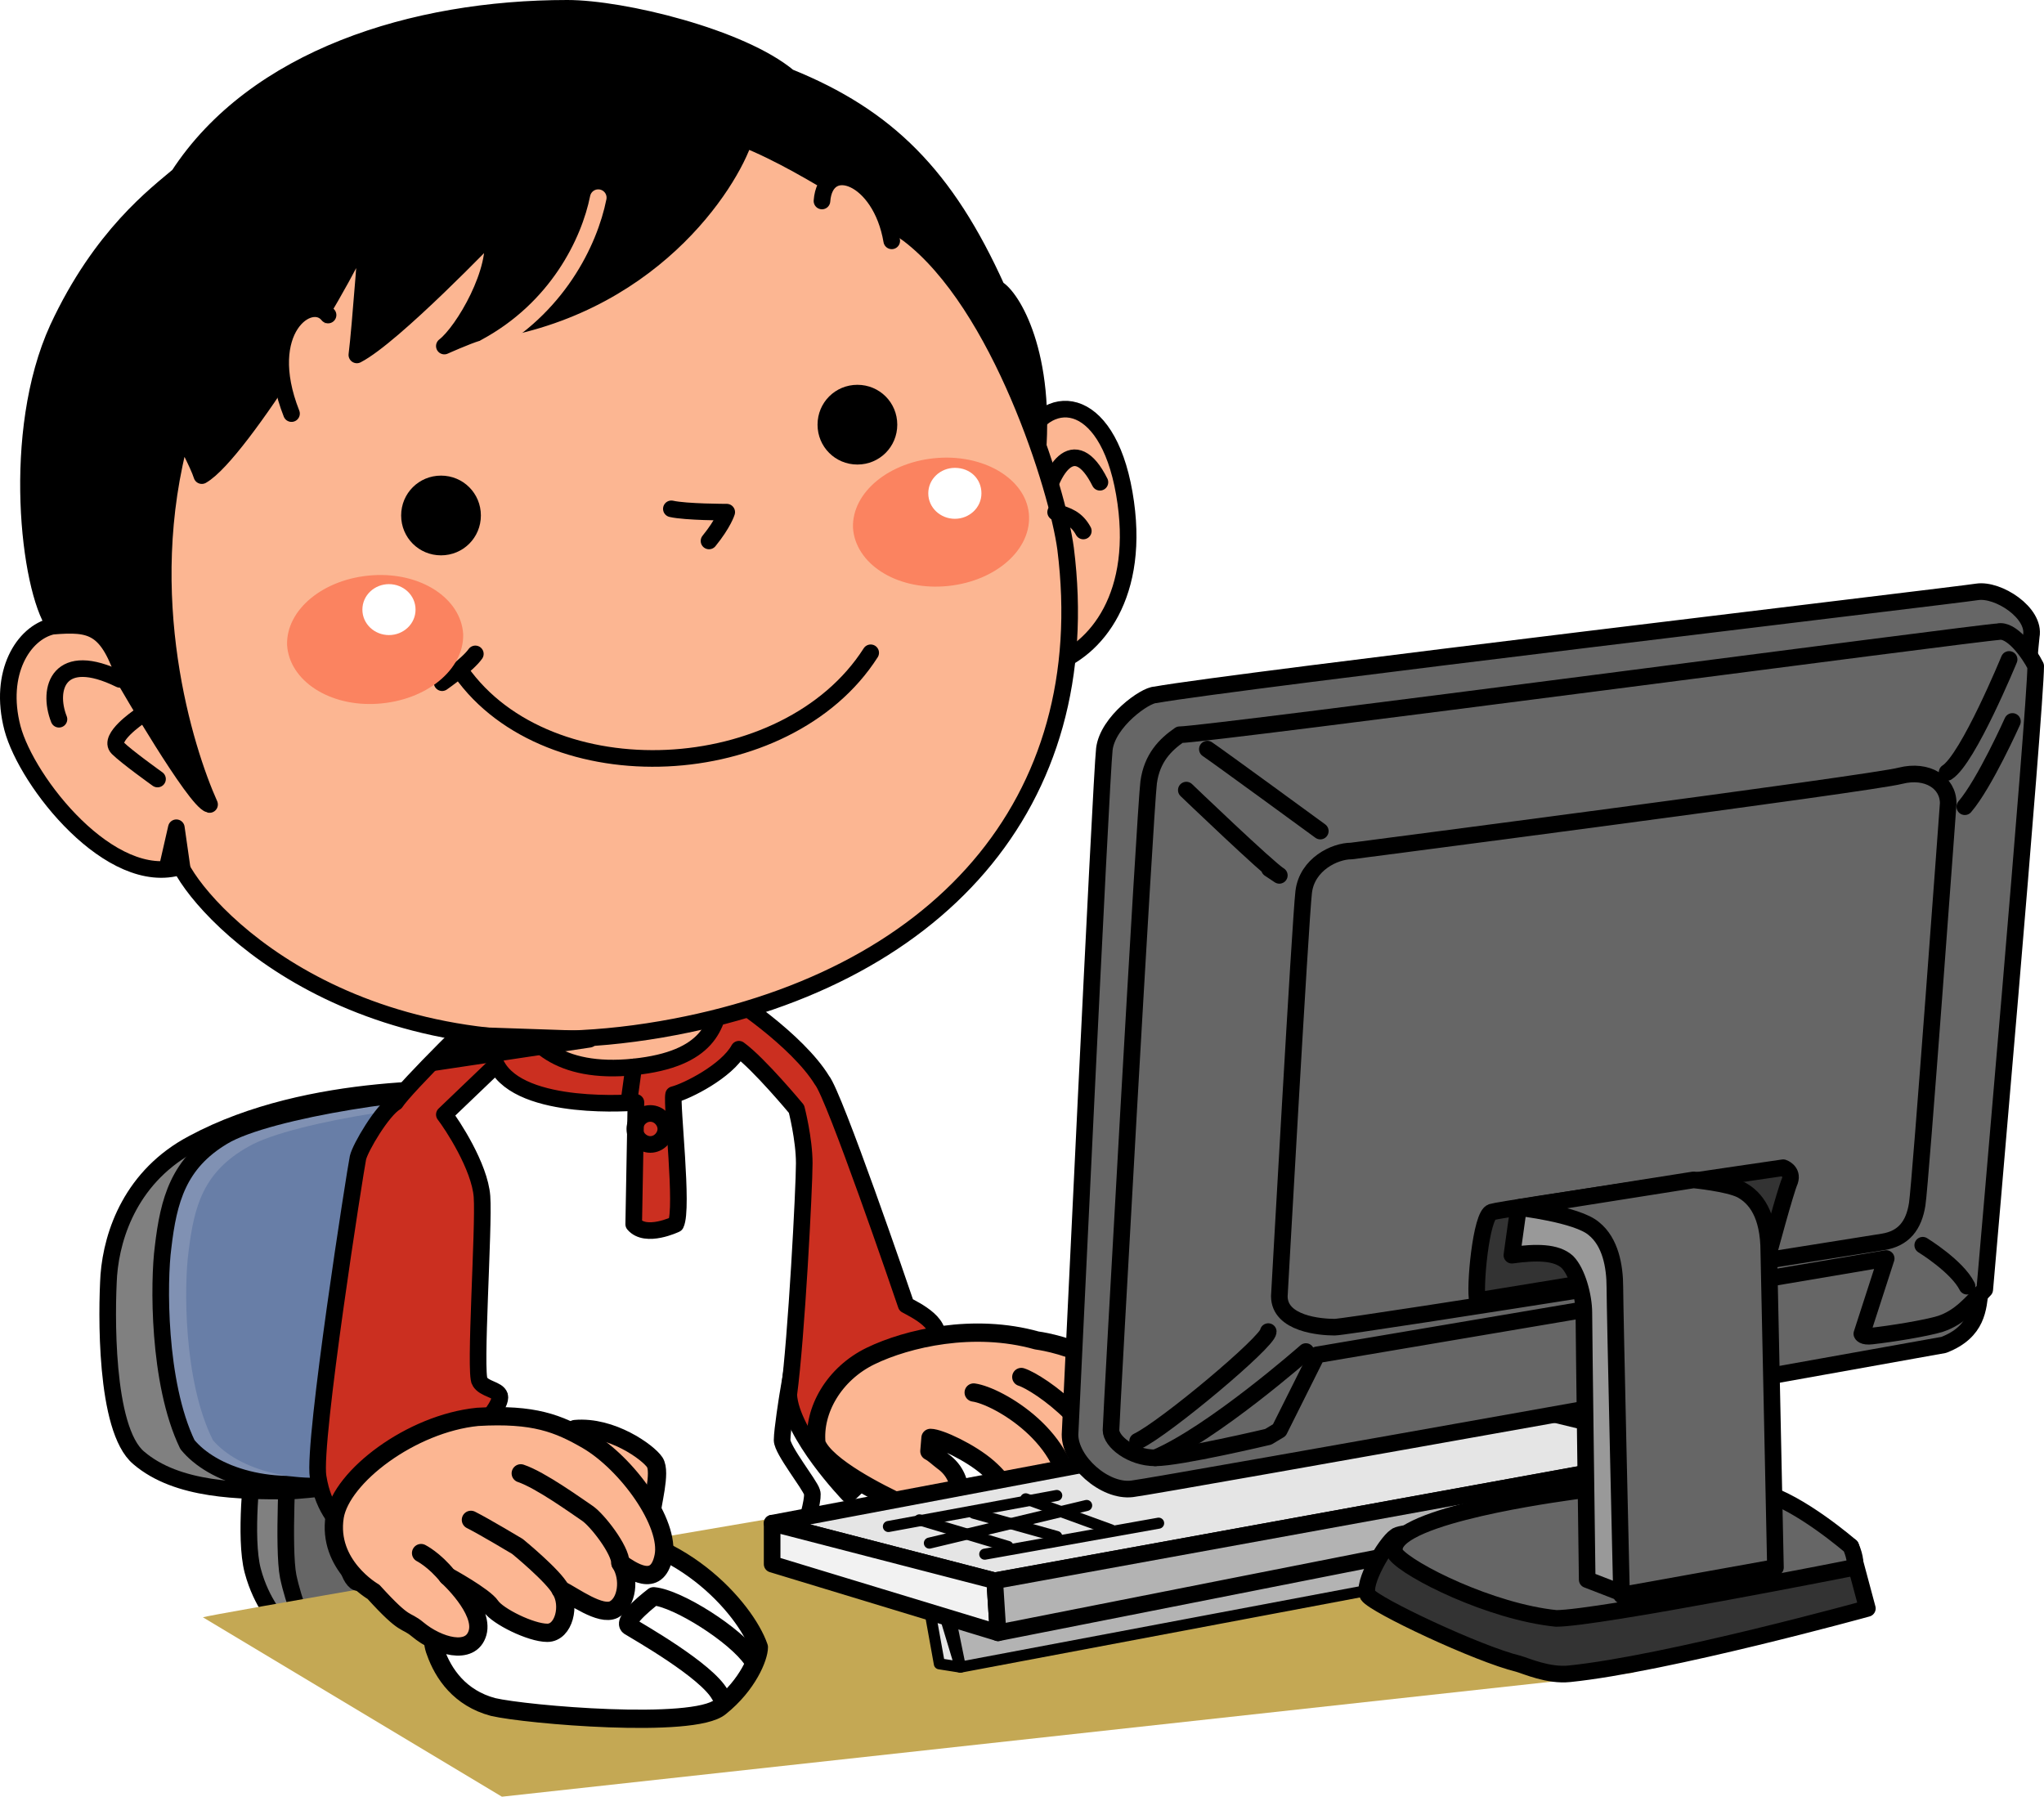 <?xml version="1.0" encoding="UTF-8"?>
<!DOCTYPE svg PUBLIC "-//W3C//DTD SVG 1.1//EN" "http://www.w3.org/Graphics/SVG/1.1/DTD/svg11.dtd">
<svg version="1.1" xmlns="http://www.w3.org/2000/svg" xmlns:xlink="http://www.w3.org/1999/xlink" x="0" y="0" width="922.87" height="811.25" viewBox="0, 0, 922.87, 811.25">
  <g id="g844">
    <g id="path834">
      <path d="M114.12,661.75 C114.12,661.75 110.12,694.25 114.12,709.25 C118.12,724.25 126.12,732.25 126.12,732.25 L139.62,730.75 C139.62,730.75 132.62,714.75 132.62,702.25 C132.62,690.25 134.12,668.25 135.12,660.25 z" fill="#808080"/>
      <path d="M114.12,661.75 C114.12,661.75 110.12,694.25 114.12,709.25 C118.12,724.25 126.12,732.25 126.12,732.25 L139.62,730.75 C139.62,730.75 132.62,714.75 132.62,702.25 C132.62,690.25 134.12,668.25 135.12,660.25 z" fill-opacity="0" stroke="#000000" stroke-width="7.5" stroke-linecap="round" stroke-linejoin="round" stroke-miterlimit="10"/>
    </g>
    <g id="path836">
      <path d="M130.12,656.25 C130.12,656.25 127.62,699.25 130.12,711.75 C132.62,723.75 138.12,736.25 138.12,736.25 L177.12,729.75 L173.12,659.75 z" fill="#666666"/>
      <path d="M130.12,656.25 C130.12,656.25 127.62,699.25 130.12,711.75 C132.62,723.75 138.12,736.25 138.12,736.25 L177.12,729.75 L173.12,659.75 z" fill-opacity="0" stroke="#000000" stroke-width="7.5" stroke-linecap="round" stroke-linejoin="round" stroke-miterlimit="10"/>
    </g>
    <g id="path838">
      <path d="M223.62,491.75 C211.62,491.75 140.12,487.75 87.12,516.25 C59.62,530.75 50.62,556.75 49.12,575.75 C48.12,591.75 47.12,645.25 62.62,658.25 C80.12,673.25 108.62,673.25 130.12,673.25 C137.12,673.25 168.12,669.25 168.12,669.25 L222.62,490.25" fill="#808080"/>
      <path d="M223.62,491.75 C211.62,491.75 140.12,487.75 87.12,516.25 C59.62,530.75 50.62,556.75 49.12,575.75 C48.12,591.75 47.12,645.25 62.62,658.25 C80.12,673.25 108.62,673.25 130.12,673.25 C137.12,673.25 168.12,669.25 168.12,669.25 L222.62,490.25" fill-opacity="0" stroke="#000000" stroke-width="7.5" stroke-linecap="round" stroke-linejoin="round" stroke-miterlimit="10"/>
    </g>
    <g id="path840">
      <path d="M214.12,492.75 C195.12,490.25 121.12,500.75 100.62,513.25 C80.62,525.25 76.12,541.75 73.62,563.25 C71.62,578.25 71.12,624.25 84.62,652.25 C95.62,665.75 122.62,675.25 154.62,667.25 L174.62,663.25 z" fill="#8091B3"/>
      <path d="M214.12,492.75 C195.12,490.25 121.12,500.75 100.62,513.25 C80.62,525.25 76.12,541.75 73.62,563.25 C71.62,578.25 71.12,624.25 84.62,652.25 C95.62,665.75 122.62,675.25 154.62,667.25 L174.62,663.25 z" fill-opacity="0" stroke="#000000" stroke-width="7.5" stroke-linecap="round" stroke-linejoin="round" stroke-miterlimit="10"/>
    </g>
    <path d="M225.62,498.25 C206.62,495.75 132.62,505.75 112.12,517.75 C91.62,529.25 87.62,544.75 85.12,565.25 C83.12,579.75 82.62,623.25 96.12,650.25 C107.12,663.25 134.12,672.25 166.12,664.25 L186.62,660.25 z" fill="#687EA7" id="path842"/>
    <g id="path846">
      <path d="M218.62,470.25 C218.62,470.25 187.12,505.25 187.12,509.75 C187.12,514.25 192.62,559.25 191.62,567.25 C190.62,575.25 211.62,710.25 215.12,716.75 C218.62,723.75 345.62,707.75 352.12,707.75 C359.12,707.75 368.12,677.25 366.62,673.75 C365.62,670.25 353.12,654.75 353.12,650.25 C353.12,645.75 355.62,630.25 355.62,630.25 L373.62,523.25 C373.62,523.25 343.12,463.75 338.62,462.25 C334.62,461.25 218.62,470.25 218.62,470.25 z" fill="#FFFFFF"/>
      <path d="M218.62,470.25 C218.62,470.25 187.12,505.25 187.12,509.75 C187.12,514.25 192.62,559.25 191.62,567.25 C190.62,575.25 211.62,710.25 215.12,716.75 C218.62,723.75 345.62,707.75 352.12,707.75 C359.12,707.75 368.12,677.25 366.62,673.75 C365.62,670.25 353.12,654.75 353.12,650.25 C353.12,645.75 355.62,630.25 355.62,630.25 L373.62,523.25 C373.62,523.25 343.12,463.75 338.62,462.25 C334.62,461.25 218.62,470.25 218.62,470.25 z" fill-opacity="0" stroke="#000000" stroke-width="7.5" stroke-linecap="round" stroke-linejoin="round" stroke-miterlimit="10"/>
    </g>
    <path d="M91.62,730.25 C98.62,727.75 656.12,633.25 656.12,633.25 L737.62,755.25 L226.62,811.25 z" fill="#C4A854" id="path848"/>
    <g id="path850">
      <path d="M230.12,651.25 C230.12,654.75 248.12,698.25 248.12,705.25 C248.12,705.25 165.12,717.75 160.62,714.25 C156.12,710.75 155.12,698.25 156.12,691.75 C154.12,688.25 146.12,682.75 143.62,666.75 C141.12,651.25 160.62,527.25 161.62,522.75 C162.62,518.25 172.62,501.25 178.62,497.75 C183.12,490.75 218.12,456.25 222.62,452.75 L326.12,448.25 C329.62,449.25 360.12,469.75 371.12,487.75 C376.62,494.25 407.12,583.25 409.12,589.25 C412.62,591.25 428.12,598.25 421.62,607.25 C414.62,616.25 431.62,628.75 431.62,628.75 L383.12,674.75 C383.12,674.75 357.12,647.75 356.12,629.75 C359.62,603.75 363.12,536.25 363.12,525.25 C363.12,514.25 359.62,500.75 359.62,500.75 C359.62,500.75 342.62,480.25 333.62,473.75 C328.12,483.75 310.12,492.75 304.12,494.25 C303.12,498.75 308.62,545.75 305.12,552.75 C305.12,552.75 291.62,559.25 286.12,552.75 L287.12,497.75 C287.12,497.75 235.12,502.25 224.12,480.75 L200.62,503.25 C204.12,507.75 216.62,526.75 217.62,540.25 C218.62,553.75 214.12,620.25 216.62,623.75 C218.62,627.25 224.62,627.25 225.62,630.25 C226.62,633.75 218.62,642.75 218.62,642.75 z" fill="#CB2F20"/>
      <path d="M230.12,651.25 C230.12,654.75 248.12,698.25 248.12,705.25 C248.12,705.25 165.12,717.75 160.62,714.25 C156.12,710.75 155.12,698.25 156.12,691.75 C154.12,688.25 146.12,682.75 143.62,666.75 C141.12,651.25 160.62,527.25 161.62,522.75 C162.62,518.25 172.62,501.25 178.62,497.75 C183.12,490.75 218.12,456.25 222.62,452.75 L326.12,448.25 C329.62,449.25 360.12,469.75 371.12,487.75 C376.62,494.25 407.12,583.25 409.12,589.25 C412.62,591.25 428.12,598.25 421.62,607.25 C414.62,616.25 431.62,628.75 431.62,628.75 L383.12,674.75 C383.12,674.75 357.12,647.75 356.12,629.75 C359.62,603.75 363.12,536.25 363.12,525.25 C363.12,514.25 359.62,500.75 359.62,500.75 C359.62,500.75 342.62,480.25 333.62,473.75 C328.12,483.75 310.12,492.75 304.12,494.25 C303.12,498.75 308.62,545.75 305.12,552.75 C305.12,552.75 291.62,559.25 286.12,552.75 L287.12,497.75 C287.12,497.75 235.12,502.25 224.12,480.75 L200.62,503.25 C204.12,507.75 216.62,526.75 217.62,540.25 C218.62,553.75 214.12,620.25 216.62,623.75 C218.62,627.25 224.62,627.25 225.62,630.25 C226.62,633.75 218.62,642.75 218.62,642.75 z" fill-opacity="0" stroke="#000000" stroke-width="7.5" stroke-linecap="round" stroke-linejoin="round" stroke-miterlimit="10"/>
    </g>
    <g id="path852">
      <path d="M233.12,454.75 C237.62,470.25 252.12,485.25 286.12,481.75 C320.12,478.25 324.12,462.75 325.62,449.25 z" fill="#FCB692"/>
      <path d="M233.12,454.75 C237.62,470.25 252.12,485.25 286.12,481.75 C320.12,478.25 324.12,462.75 325.62,449.25 z" fill-opacity="0" stroke="#000000" stroke-width="7.5" stroke-linecap="round" stroke-linejoin="round" stroke-miterlimit="10"/>
    </g>
    <path d="M300.62,509.75 C300.62,513.25 297.62,516.75 293.62,516.75 C290.12,516.75 286.62,513.75 286.62,509.75 C286.62,506.25 289.62,502.75 293.62,502.75 C297.62,502.75 300.62,506.25 300.62,509.75 z" fill-opacity="0" stroke="#000000" stroke-width="7.5" stroke-linecap="round" stroke-linejoin="round" stroke-miterlimit="10" id="path854"/>
    <path d="M286.12,481.75 L284.12,496.25" fill-opacity="0" stroke="#000000" stroke-width="7.5" stroke-linecap="round" stroke-linejoin="round" stroke-miterlimit="10" id="line856"/>
    <g id="path858">
      <path d="M200.12,720.75 C200.12,720.75 192.62,735.75 196.62,745.75 C200.12,755.75 207.62,766.75 222.62,770.75 C237.62,774.25 313.12,780.75 325.12,770.75 C337.62,760.75 342.62,748.25 342.62,743.75 C336.62,726.25 305.62,690.75 261.12,691.75 C246.12,690.75 215.12,692.25 200.12,720.75 z" fill="#FFFFFF"/>
      <path d="M200.12,720.75 C200.12,720.75 192.62,735.75 196.62,745.75 C200.12,755.75 207.62,766.75 222.62,770.75 C237.62,774.25 313.12,780.75 325.12,770.75 C337.62,760.75 342.62,748.25 342.62,743.75 C336.62,726.25 305.62,690.75 261.12,691.75 C246.12,690.75 215.12,692.25 200.12,720.75 z" fill-opacity="0" stroke="#000000" stroke-width="8.25" stroke-linecap="round" stroke-linejoin="round" stroke-miterlimit="10"/>
    </g>
    <path d="M325.12,765.25 C319.12,754.25 288.12,736.75 284.12,734.25 C280.62,731.75 295.12,720.75 295.12,720.75 C306.12,721.75 332.12,738.25 339.62,749.25" fill-opacity="0" stroke="#000000" stroke-width="8.25" stroke-linecap="round" stroke-linejoin="round" stroke-miterlimit="10" id="path860"/>
    <g id="path864">
      <path d="M259.62,645.25 C276.12,643.75 292.62,655.75 295.62,660.25 C298.62,664.75 294.12,679.75 294.12,684.25 C294.12,688.75 259.62,645.25 259.62,645.25 z" fill="#FCB692"/>
      <path d="M259.62,645.25 C276.12,643.75 292.62,655.75 295.62,660.25 C298.62,664.75 294.12,679.75 294.12,684.25 C294.12,688.75 259.62,645.25 259.62,645.25 z" fill-opacity="0" stroke="#000000" stroke-width="8.25" stroke-linecap="round" stroke-linejoin="round" stroke-miterlimit="10"/>
    </g>
    <g id="path866">
      <path d="M215.62,639.75 C241.12,638.25 252.12,642.75 265.12,650.25 C283.12,660.75 302.62,687.75 299.62,702.75 C296.62,717.75 284.62,708.75 280.12,705.75 C284.62,712.75 283.12,723.75 277.12,726.75 C271.12,729.75 259.12,720.75 253.12,717.75 C257.62,724.75 254.62,737.25 247.12,737.25 C239.62,737.25 224.62,729.75 221.62,725.25 C218.62,720.75 202.12,711.75 202.12,711.75 C202.12,711.75 218.62,726.75 215.62,737.25 C212.62,747.75 197.62,743.25 188.62,735.75 C182.62,730.75 183.62,735.25 168.62,718.75 C168.62,718.75 147.62,706.75 151.12,684.75 C154.12,666.75 185.62,642.75 215.62,639.75 z" fill="#FCB692"/>
      <path d="M215.62,639.75 C241.12,638.25 252.12,642.75 265.12,650.25 C283.12,660.75 302.62,687.75 299.62,702.75 C296.62,717.75 284.62,708.75 280.12,705.75 C284.62,712.75 283.12,723.75 277.12,726.75 C271.12,729.75 259.12,720.75 253.12,717.75 C257.62,724.75 254.62,737.25 247.12,737.25 C239.62,737.25 224.62,729.75 221.62,725.25 C218.62,720.75 202.12,711.75 202.12,711.75 C202.12,711.75 218.62,726.75 215.62,737.25 C212.62,747.75 197.62,743.25 188.62,735.75 C182.62,730.75 183.62,735.25 168.62,718.75 C168.62,718.75 147.62,706.75 151.12,684.75 C154.12,666.75 185.62,642.75 215.62,639.75 z" fill-opacity="0" stroke="#000000" stroke-width="8.25" stroke-linecap="round" stroke-linejoin="round" stroke-miterlimit="10"/>
    </g>
    <path d="M190.12,701.25 C190.12,701.25 196.12,704.25 202.12,711.75" fill-opacity="0" stroke="#000000" stroke-width="8.25" stroke-linecap="round" stroke-linejoin="round" stroke-miterlimit="10" id="path868"/>
    <path d="M212.62,686.25 C218.62,689.25 233.62,698.25 233.62,698.25 C233.62,698.25 250.12,711.75 253.12,717.75" fill-opacity="0" stroke="#000000" stroke-width="8.25" stroke-linecap="round" stroke-linejoin="round" stroke-miterlimit="10" id="path870"/>
    <path d="M235.12,665.25 C244.12,668.25 260.62,680.25 265.12,683.25 C269.62,686.25 280.12,699.75 280.12,705.75" fill-opacity="0" stroke="#000000" stroke-width="8.25" stroke-linecap="round" stroke-linejoin="round" stroke-miterlimit="10" id="path872"/>
    <g id="path876">
      <path d="M419.62,655.25 C421.62,656.25 423.62,658.25 425.62,659.75 C437.62,668.25 432.12,683.25 432.12,683.25 C432.12,683.25 420.12,685.25 406.62,678.75 C398.12,674.75 372.62,662.25 368.62,651.75 C367.12,636.75 376.62,620.25 393.12,612.25 C409.62,604.25 439.62,597.25 468.12,605.25 C468.12,605.25 514.12,610.75 522.12,648.25 C523.62,656.25 513.62,657.25 513.62,664.25 C513.62,671.25 509.62,675.25 500.12,671.25 C497.62,682.25 489.12,682.25 482.62,678.25 C480.12,686.25 476.62,686.75 466.12,682.25 C459.12,679.25 454.12,669.75 446.12,662.75 C438.12,655.75 424.12,649.25 420.12,649.25 z" fill="#FCB692"/>
      <path d="M419.62,655.25 C421.62,656.25 423.62,658.25 425.62,659.75 C437.62,668.25 432.12,683.25 432.12,683.25 C432.12,683.25 420.12,685.25 406.62,678.75 C398.12,674.75 372.62,662.25 368.62,651.75 C367.12,636.75 376.62,620.25 393.12,612.25 C409.62,604.25 439.62,597.25 468.12,605.25 C468.12,605.25 514.12,610.75 522.12,648.25 C523.62,656.25 513.62,657.25 513.62,664.25 C513.62,671.25 509.62,675.25 500.12,671.25 C497.62,682.25 489.12,682.25 482.62,678.25 C480.12,686.25 476.62,686.75 466.12,682.25 C459.12,679.25 454.12,669.75 446.12,662.75 C438.12,655.75 424.12,649.25 420.12,649.25 z" fill-opacity="0" stroke="#000000" stroke-width="8.25" stroke-linecap="round" stroke-linejoin="round" stroke-miterlimit="10"/>
    </g>
    <path d="M439.62,628.75 C450.62,630.25 484.12,649.75 482.62,678.25" fill-opacity="0" stroke="#000000" stroke-width="8.25" stroke-linecap="round" stroke-linejoin="round" stroke-miterlimit="10" id="path878"/>
    <path d="M461.12,621.75 C469.12,624.25 501.62,646.75 500.12,671.25" fill-opacity="0" stroke="#000000" stroke-width="8.25" stroke-linecap="round" stroke-linejoin="round" stroke-miterlimit="10" id="path880"/>
    <path d="M489.12,622.75 C489.12,622.75 513.12,640.75 514.12,664.75" fill-opacity="0" stroke="#000000" stroke-width="8.25" stroke-linecap="round" stroke-linejoin="round" stroke-miterlimit="10" id="path882"/>
    <g id="path886">
      <path d="M461.62,201.25 C471.62,176.25 499.62,176.75 507.62,222.75 C515.62,268.75 494.62,293.75 474.62,300.25 z" fill="#FCB692"/>
      <path d="M461.62,201.25 C471.62,176.25 499.62,176.75 507.62,222.75 C515.62,268.75 494.62,293.75 474.62,300.25 z" fill-opacity="0" stroke="#000000" stroke-width="7.5" stroke-linecap="round" stroke-linejoin="round" stroke-miterlimit="10"/>
    </g>
    <path d="M470.12,234.25 C473.62,211.25 485.12,194.75 496.62,217.75" fill-opacity="0" stroke="#000000" stroke-width="7.5" stroke-linecap="round" stroke-linejoin="round" stroke-miterlimit="10" id="path888"/>
    <g id="path892">
      <path d="M24.62,282.25 C13.12,265.75 4.62,195.25 26.12,148.25 C45.62,106.25 70.62,87.75 80.62,79.25 C115.12,26.25 186.62,3.75 256.12,3.75 C281.12,3.75 334.62,16.75 356.12,34.75 C400.62,52.75 427.12,79.25 450.12,130.25 C456.62,133.75 473.12,159.75 468.12,209.25 C466.62,215.75 60.62,366.25 60.62,366.25 z" fill="#000000"/>
      <path d="M24.62,282.25 C13.12,265.75 4.62,195.25 26.12,148.25 C45.62,106.25 70.62,87.75 80.62,79.25 C115.12,26.25 186.62,3.75 256.12,3.75 C281.12,3.75 334.62,16.75 356.12,34.75 C400.62,52.75 427.12,79.25 450.12,130.25 C456.62,133.75 473.12,159.75 468.12,209.25 C466.62,215.75 60.62,366.25 60.62,366.25 z" fill-opacity="0" stroke="#000000" stroke-width="7.5" stroke-linecap="round" stroke-linejoin="round" stroke-miterlimit="10"/>
    </g>
    <g id="path894">
      <path d="M166.12,100.75 C166.12,100.75 162.62,148.75 161.12,160.25 C177.62,151.75 222.12,105.25 222.12,105.25 C225.62,121.75 209.12,149.75 200.62,156.25 C200.62,156.25 210.62,151.75 215.62,150.25 C293.62,140.25 329.62,82.75 336.12,62.75 C365.62,74.25 410.12,105.75 410.12,105.75 C451.62,137.25 477.62,221.25 481.12,247.75 C495.62,362.75 423.12,443.25 298.62,464.75 C165.12,487.75 94.12,415.75 81.62,391.25 C50.12,401.25 12.12,353.25 5.62,328.75 C-0.88,303.75 10.62,285.75 23.62,282.75 C41.62,281.25 48.62,282.75 56.62,307.25 C56.62,307.25 88.12,361.75 94.62,363.25 C83.62,338.75 61.62,269.25 82.12,195.75 C82.12,195.75 89.62,209.75 91.12,214.75 C108.62,204.75 159.62,120.75 166.12,100.75 z" fill="#FCB692"/>
      <path d="M166.12,100.75 C166.12,100.75 162.62,148.75 161.12,160.25 C177.62,151.75 222.12,105.25 222.12,105.25 C225.62,121.75 209.12,149.75 200.62,156.25 C200.62,156.25 210.62,151.75 215.62,150.25 C293.62,140.25 329.62,82.75 336.12,62.75 C365.62,74.25 410.12,105.75 410.12,105.75 C451.62,137.25 477.62,221.25 481.12,247.75 C495.62,362.75 423.12,443.25 298.62,464.75 C165.12,487.75 94.12,415.75 81.62,391.25 C50.12,401.25 12.12,353.25 5.62,328.75 C-0.88,303.75 10.62,285.75 23.62,282.75 C41.62,281.25 48.62,282.75 56.62,307.25 C56.62,307.25 88.12,361.75 94.62,363.25 C83.62,338.75 61.62,269.25 82.12,195.75 C82.12,195.75 89.62,209.75 91.12,214.75 C108.62,204.75 159.62,120.75 166.12,100.75 z" fill-opacity="0" stroke="#000000" stroke-width="7.5" stroke-linecap="round" stroke-linejoin="round" stroke-miterlimit="10"/>
    </g>
    <g id="path896">
      <path d="M148.12,142.25 C140.12,132.25 116.62,148.75 131.62,186.75" fill="#FCB692"/>
      <path d="M148.12,142.25 C140.12,132.25 116.62,148.75 131.62,186.75" fill-opacity="0" stroke="#000000" stroke-width="7.5" stroke-linecap="round" stroke-linejoin="round" stroke-miterlimit="10"/>
    </g>
    <path d="M270.12,89.25 C266.12,109.25 251.62,139.25 219.12,156.75" fill-opacity="0" stroke="#FCB692" stroke-width="7.5" stroke-linecap="round" stroke-linejoin="round" stroke-miterlimit="10" id="path898"/>
    <path d="M331.12,41.25 C332.62,46.25 337.62,52.75 332.62,69.25" fill-opacity="0" stroke="#000000" stroke-width="7.5" stroke-linecap="round" stroke-linejoin="round" stroke-miterlimit="10" id="path900"/>
    <path d="M303.12,229.75 C309.62,231.25 328.12,231.25 328.12,231.25 C328.12,231.25 326.62,236.25 320.12,244.25" fill-opacity="0" stroke="#000000" stroke-width="7.5" stroke-linecap="round" stroke-linejoin="round" stroke-miterlimit="10" id="path902"/>
    <path d="M214.62,295.25 C211.12,300.25 199.62,308.25 199.62,308.25" fill-opacity="0" stroke="#000000" stroke-width="7.5" stroke-linecap="round" stroke-linejoin="round" stroke-miterlimit="10" id="path904"/>
    <path d="M208.12,303.25 C247.62,359.25 355.12,354.25 393.12,294.75" fill-opacity="0" stroke="#000000" stroke-width="7.5" stroke-linecap="round" stroke-linejoin="round" stroke-miterlimit="10" id="path906"/>
    <path d="M217.12,232.75 C217.12,242.75 209.12,250.75 199.12,250.75 C189.12,250.75 181.12,242.75 181.12,232.75 C181.12,222.75 189.12,214.75 199.12,214.75 C209.12,214.75 217.12,222.75 217.12,232.75 z" fill="#000000" id="path908"/>
    <path d="M405.12,191.75 C405.12,201.75 397.12,209.75 387.12,209.75 C377.12,209.75 369.12,201.75 369.12,191.75 C369.12,181.75 377.12,173.75 387.12,173.75 C397.12,173.75 405.12,181.75 405.12,191.75 z" fill="#000000" id="path910"/>
    <path d="M209.12,286.25 C209.62,302.25 192.62,316.25 170.62,317.75 C148.62,319.25 130.62,307.25 129.62,291.25 C129.12,275.25 146.12,261.25 168.12,259.75 C190.12,258.25 208.12,270.25 209.12,286.25 z" fill="#FB8360" id="path912"/>
    <path d="M187.62,275.25 C187.62,281.75 182.12,286.75 175.62,286.75 C169.12,286.75 163.62,281.75 163.62,275.25 C163.62,268.75 169.12,263.75 175.62,263.75 C182.12,263.75 187.62,268.75 187.62,275.25 z" fill="#FFFFFF" id="path914"/>
    <path d="M464.62,233.25 C465.12,249.25 448.12,263.25 426.12,264.75 C404.12,266.25 386.12,254.25 385.12,238.25 C384.62,222.25 401.62,208.25 423.62,206.75 C445.62,205.25 464.12,217.25 464.62,233.25 z" fill="#FB8360" id="path916"/>
    <path d="M443.12,222.75 C443.12,229.25 437.62,234.25 431.12,234.25 C424.62,234.25 419.12,229.25 419.12,222.75 C419.12,216.25 424.62,211.25 431.12,211.25 C438.12,211.25 443.12,216.25 443.12,222.75 z" fill="#FFFFFF" id="path918"/>
    <path d="M26.62,324.75 C21.12,310.75 26.62,293.25 54.12,306.75" fill-opacity="0" stroke="#000000" stroke-width="7.5" stroke-linecap="round" stroke-linejoin="round" stroke-miterlimit="10" id="path920"/>
    <path d="M62.62,323.75 C62.62,323.75 48.62,333.25 53.12,337.75 C57.12,341.75 71.12,351.75 71.12,351.75" fill-opacity="0" stroke="#000000" stroke-width="7.5" stroke-linecap="round" stroke-linejoin="round" stroke-miterlimit="10" id="path922"/>
    <path d="M476.62,231.25 C482.12,232.75 486.12,234.25 489.12,239.75" fill-opacity="0" stroke="#000000" stroke-width="7.5" stroke-linecap="round" stroke-linejoin="round" stroke-miterlimit="10" id="path924"/>
    <g id="path926">
      <path d="M371.12,90.75 C372.62,70.75 397.62,79.25 402.62,108.75" fill="#FCB692"/>
      <path d="M371.12,90.75 C372.62,70.75 397.62,79.25 402.62,108.75" fill-opacity="0" stroke="#000000" stroke-width="7.5" stroke-linecap="round" stroke-linejoin="round" stroke-miterlimit="10"/>
    </g>
    <g id="polygon928">
      <path d="M82.12,391.25 L75.62,391.25 L79.62,373.75 z" fill="#FCB692"/>
      <path d="M82.12,391.25 L75.62,391.25 L79.62,373.75 z" fill-opacity="0" stroke="#000000" stroke-width="7.5" stroke-linecap="round" stroke-linejoin="round" stroke-miterlimit="10"/>
    </g>
    <g id="polygon930">
      <path d="M196.12,479.75 L266.12,469.25 L207.12,467.25 z" fill="#000000"/>
      <path d="M196.12,479.75 L266.12,469.25 L207.12,467.25 z" fill-opacity="0" stroke="#000000" stroke-width="7.5" stroke-linecap="round" stroke-linejoin="round" stroke-miterlimit="10"/>
    </g>
    <g id="g937">
      <g id="polygon933">
        <path d="M419.62,726.25 L424.12,751.25 L433.62,752.75 L425.62,726.25 z" fill="#E5E5E5"/>
        <path d="M419.62,726.25 L424.12,751.25 L433.62,752.75 L425.62,726.25 z" fill-opacity="0" stroke="#000000" stroke-width="5" stroke-linecap="round" stroke-linejoin="round" stroke-miterlimit="10"/>
      </g>
      <g id="polygon935">
        <path d="M429.12,730.75 L433.62,752.75 L712.12,700.25 L705.62,683.25 z" fill="#B3B3B3"/>
        <path d="M429.12,730.75 L433.62,752.75 L712.12,700.25 L705.62,683.25 z" fill-opacity="0" stroke="#000000" stroke-width="5" stroke-linecap="round" stroke-linejoin="round" stroke-miterlimit="10"/>
      </g>
    </g>
    <g id="g945">
      <g id="polygon939">
        <path d="M348.62,687.75 L449.12,713.75 L770.62,655.25 L661.12,628.75 z" fill="#E5E5E5"/>
        <path d="M348.62,687.75 L449.12,713.75 L770.62,655.25 L661.12,628.75 z" fill-opacity="0" stroke="#000000" stroke-width="7.5" stroke-linecap="round" stroke-linejoin="round" stroke-miterlimit="10"/>
      </g>
      <g id="polygon941">
        <path d="M449.12,713.75 L348.62,687.75 L348.62,706.25 L450.62,737.25 z" fill="#F2F2F2"/>
        <path d="M449.12,713.75 L348.62,687.75 L348.62,706.25 L450.62,737.25 z" fill-opacity="0" stroke="#000000" stroke-width="7.5" stroke-linecap="round" stroke-linejoin="round" stroke-miterlimit="10"/>
      </g>
      <g id="polygon943">
        <path d="M770.62,655.25 L449.12,713.75 L450.62,737.25 L772.12,673.75 z" fill="#B3B3B3"/>
        <path d="M770.62,655.25 L449.12,713.75 L450.62,737.25 L772.12,673.75 z" fill-opacity="0" stroke="#000000" stroke-width="7.5" stroke-linecap="round" stroke-linejoin="round" stroke-miterlimit="10"/>
      </g>
    </g>
    <g id="path947">
      <path d="M630.12,693.75 C625.62,696.75 614.62,715.25 617.62,720.25 C620.62,724.75 667.12,746.75 685.62,751.25 C689.12,752.25 699.12,756.75 708.62,755.75 C752.62,751.25 843.12,726.25 843.12,726.25 L835.62,698.25 C835.62,698.25 637.62,686.25 630.12,693.75 z" fill="#333333"/>
      <path d="M630.12,693.75 C625.62,696.75 614.62,715.25 617.62,720.25 C620.62,724.75 667.12,746.75 685.62,751.25 C689.12,752.25 699.12,756.75 708.62,755.75 C752.62,751.25 843.12,726.25 843.12,726.25 L835.62,698.25 C835.62,698.25 637.62,686.25 630.12,693.75 z" fill-opacity="0" stroke="#000000" stroke-width="7.5" stroke-linecap="round" stroke-linejoin="round" stroke-miterlimit="10"/>
    </g>
    <g id="path949">
      <path d="M702.62,730.75 C721.12,730.75 837.12,707.75 837.12,707.75 C838.62,704.75 835.62,698.25 835.62,698.25 C835.62,698.25 812.62,678.25 795.62,673.75 C778.62,669.25 746.12,667.75 707.62,673.75 C693.62,675.75 622.62,686.25 630.12,701.75 C636.12,709.25 673.12,727.75 702.62,730.75 z" fill="#666666"/>
      <path d="M702.62,730.75 C721.12,730.75 837.12,707.75 837.12,707.75 C838.62,704.75 835.62,698.25 835.62,698.25 C835.62,698.25 812.62,678.25 795.62,673.75 C778.62,669.25 746.12,667.75 707.62,673.75 C693.62,675.75 622.62,686.25 630.12,701.75 C636.12,709.25 673.12,727.75 702.62,730.75 z" fill-opacity="0" stroke="#000000" stroke-width="7.5" stroke-linecap="round" stroke-linejoin="round" stroke-miterlimit="10"/>
    </g>
    <g id="path951">
      <path d="M877.62,607.25 C877.62,607.25 523.62,670.75 511.12,672.25 C498.62,673.75 483.12,659.75 483.12,647.75 C483.12,647.75 497.12,350.75 498.62,338.25 C500.12,325.75 517.12,313.75 521.62,313.75 C554.12,307.75 883.62,268.75 892.62,267.25 C902.12,265.75 919.12,276.75 917.12,287.25 C915.62,298.25 894.12,582.75 894.12,582.75 C893.12,590.25 893.12,601.25 877.62,607.25 z" fill="#666666"/>
      <path d="M877.62,607.25 C877.62,607.25 523.62,670.75 511.12,672.25 C498.62,673.75 483.12,659.75 483.12,647.75 C483.12,647.75 497.12,350.75 498.62,338.25 C500.12,325.75 517.12,313.75 521.62,313.75 C554.12,307.75 883.62,268.75 892.62,267.25 C902.12,265.75 919.12,276.75 917.12,287.25 C915.62,298.25 894.12,582.75 894.12,582.75 C893.12,590.25 893.12,601.25 877.62,607.25 z" fill-opacity="0" stroke="#000000" stroke-width="7.5" stroke-linecap="round" stroke-linejoin="round" stroke-miterlimit="10"/>
    </g>
    <g id="path953">
      <path d="M572.62,648.75 C572.62,648.75 532.62,658.25 521.62,658.25 C510.62,658.25 501.62,650.75 501.62,645.75 C501.62,641.25 517.12,364.25 518.62,353.25 C520.12,342.25 526.12,336.25 532.62,331.75 C545.12,331.75 896.12,285.25 902.12,285.25 C908.12,283.75 916.12,294.75 919.12,300.75 C919.12,319.25 896.12,582.25 896.12,582.25 C890.12,588.25 885.12,594.75 876.12,597.75 C869.62,599.75 854.12,602.25 845.12,603.25 C841.12,603.75 840.62,602.25 840.62,602.25 L851.62,568.25 L594.62,611.75 L577.62,645.75 z" fill="#666666"/>
      <path d="M572.62,648.75 C572.62,648.75 532.62,658.25 521.62,658.25 C510.62,658.25 501.62,650.75 501.62,645.75 C501.62,641.25 517.12,364.25 518.62,353.25 C520.12,342.25 526.12,336.25 532.62,331.75 C545.12,331.75 896.12,285.25 902.12,285.25 C908.12,283.75 916.12,294.75 919.12,300.75 C919.12,319.25 896.12,582.25 896.12,582.25 C890.12,588.25 885.12,594.75 876.12,597.75 C869.62,599.75 854.12,602.25 845.12,603.25 C841.12,603.75 840.62,602.25 840.62,602.25 L851.62,568.25 L594.62,611.75 L577.62,645.75 z" fill-opacity="0" stroke="#000000" stroke-width="7.5" stroke-linecap="round" stroke-linejoin="round" stroke-miterlimit="10"/>
    </g>
    <path d="M610.12,384.25 C602.62,384.25 590.12,390.25 588.62,402.75 C587.12,415.25 577.62,585.25 577.62,585.25 C577.62,597.75 596.12,599.25 602.62,599.25 C609.12,599.25 850.12,560.75 850.12,560.75 C859.62,559.25 864.12,553.25 865.62,543.75 C867.12,534.25 879.62,362.75 879.62,362.75 C879.62,353.25 870.12,347.25 858.12,350.25 C845.12,353.75 610.12,384.25 610.12,384.25 z" fill-opacity="0" stroke="#000000" stroke-width="7.5" stroke-linecap="round" stroke-linejoin="round" stroke-miterlimit="10" id="path955"/>
    <g id="path957">
      <path d="M667.12,587.25 L798.62,565.75 C798.62,565.75 806.12,537.75 808.12,533.25 C809.62,528.75 805.12,527.25 805.12,527.25 C805.12,527.25 678.12,545.75 673.62,547.25 C668.62,548.25 665.62,582.25 667.12,587.25 z" fill="#333333"/>
      <path d="M667.12,587.25 L798.62,565.75 C798.62,565.75 806.12,537.75 808.12,533.25 C809.62,528.75 805.12,527.25 805.12,527.25 C805.12,527.25 678.12,545.75 673.62,547.25 C668.62,548.25 665.62,582.25 667.12,587.25 z" fill-opacity="0" stroke="#000000" stroke-width="7.5" stroke-linecap="round" stroke-linejoin="round" stroke-miterlimit="10"/>
    </g>
    <path d="M545.12,338.25 C549.62,341.25 596.12,375.25 596.12,375.25" fill-opacity="0" stroke="#000000" stroke-width="7.5" stroke-linecap="round" stroke-linejoin="round" stroke-miterlimit="10" id="path959"/>
    <path d="M535.62,356.75 C535.62,356.75 572.62,392.25 577.62,395.25 L573.12,392.25" fill-opacity="0" stroke="#000000" stroke-width="7.5" stroke-linecap="round" stroke-linejoin="round" stroke-miterlimit="10" id="path961"/>
    <path d="M907.12,297.75 C907.12,297.75 888.62,342.75 879.12,348.75" fill-opacity="0" stroke="#000000" stroke-width="7.5" stroke-linecap="round" stroke-linejoin="round" stroke-miterlimit="10" id="path963"/>
    <path d="M908.62,325.75 C908.62,325.75 896.12,353.75 887.12,364.25" fill-opacity="0" stroke="#000000" stroke-width="7.5" stroke-linecap="round" stroke-linejoin="round" stroke-miterlimit="10" id="path965"/>
    <path d="M572.62,601.25 C572.62,605.75 526.12,644.75 513.62,650.75" fill-opacity="0" stroke="#000000" stroke-width="7.5" stroke-linecap="round" stroke-linejoin="round" stroke-miterlimit="10" id="path967"/>
    <path d="M868.12,562.25 C868.12,562.25 883.62,571.75 888.12,580.75" fill-opacity="0" stroke="#000000" stroke-width="7.5" stroke-linecap="round" stroke-linejoin="round" stroke-miterlimit="10" id="path969"/>
    <g id="path971">
      <path d="M685.62,545.25 L682.62,566.75 C693.62,565.25 702.62,565.25 707.62,569.75 C712.12,574.25 715.12,585.25 715.12,592.75 C715.12,600.25 716.62,713.25 716.62,713.25 L732.12,719.25 L755.12,694.25 L733.62,541.25 z" fill="#999999"/>
      <path d="M685.62,545.25 L682.62,566.75 C693.62,565.25 702.62,565.25 707.62,569.75 C712.12,574.25 715.12,585.25 715.12,592.75 C715.12,600.25 716.62,713.25 716.62,713.25 L732.12,719.25 L755.12,694.25 L733.62,541.25 z" fill-opacity="0" stroke="#000000" stroke-width="7.5" stroke-linecap="round" stroke-linejoin="round" stroke-miterlimit="10"/>
    </g>
    <path d="M589.62,610.25 C589.62,610.25 547.62,647.25 521.62,658.25" fill-opacity="0" stroke="#000000" stroke-width="7.5" stroke-linecap="round" stroke-linejoin="round" stroke-miterlimit="10" id="path973"/>
    <g id="path975">
      <path d="M685.62,545.25 C685.62,545.25 712.12,548.25 719.62,554.75 C727.12,560.75 729.12,571.75 729.12,581.25 C729.12,590.75 732.12,720.25 732.12,720.25 L801.62,707.75 L798.62,565.25 C798.62,548.25 792.62,540.75 786.12,537.25 C780.12,534.25 764.62,532.75 764.62,532.75 z" fill="#666666"/>
      <path d="M685.62,545.25 C685.62,545.25 712.12,548.25 719.62,554.75 C727.12,560.75 729.12,571.75 729.12,581.25 C729.12,590.75 732.12,720.25 732.12,720.25 L801.62,707.75 L798.62,565.25 C798.62,548.25 792.62,540.75 786.12,537.25 C780.12,534.25 764.62,532.75 764.62,532.75 z" fill-opacity="0" stroke="#000000" stroke-width="7.5" stroke-linecap="round" stroke-linejoin="round" stroke-miterlimit="10"/>
    </g>
    <path d="M415.12,686.25 L455.12,698.25" fill-opacity="0" stroke="#000000" stroke-width="5" stroke-linecap="round" stroke-linejoin="round" stroke-miterlimit="10" id="line977"/>
    <path d="M439.62,683.25 L477.12,693.75" fill-opacity="0" stroke="#000000" stroke-width="5" stroke-linecap="round" stroke-linejoin="round" stroke-miterlimit="10" id="line979"/>
    <path d="M463.12,676.75 L501.62,690.75" fill-opacity="0" stroke="#000000" stroke-width="5" stroke-linecap="round" stroke-linejoin="round" stroke-miterlimit="10" id="line981"/>
    <path d="M401.12,689.25 L477.12,675.25" fill-opacity="0" stroke="#000000" stroke-width="5" stroke-linecap="round" stroke-linejoin="round" stroke-miterlimit="10" id="line983"/>
    <path d="M419.62,696.75 L490.62,679.75" fill-opacity="0" stroke="#000000" stroke-width="5" stroke-linecap="round" stroke-linejoin="round" stroke-miterlimit="10" id="line985"/>
    <path d="M444.62,701.75 L523.12,687.75" fill-opacity="0" stroke="#000000" stroke-width="5" stroke-linecap="round" stroke-linejoin="round" stroke-miterlimit="10" id="line987"/>
  </g>
</svg>
